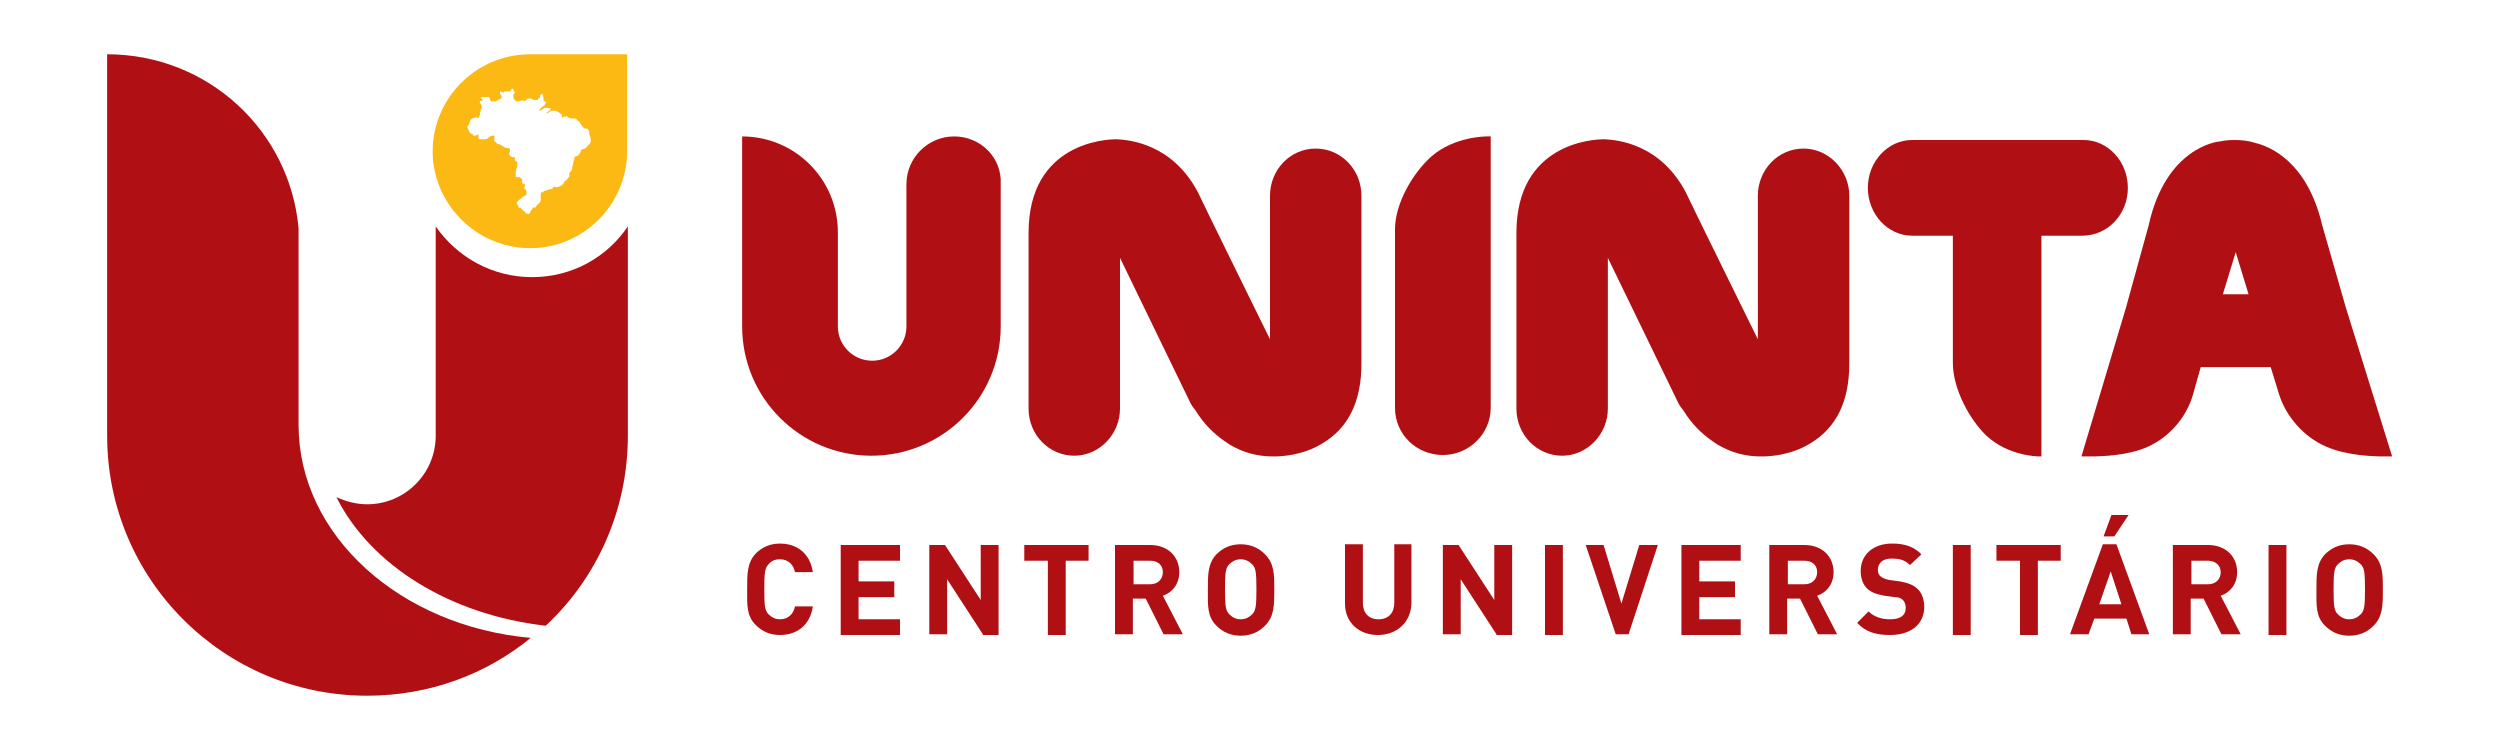 <?xml version="1.0" encoding="utf-8"?>
<!-- Generator: Adobe Illustrator 18.1.1, SVG Export Plug-In . SVG Version: 6.00 Build 0)  -->
<svg version="1.1" id="Layer_1" xmlns="http://www.w3.org/2000/svg" xmlns:xlink="http://www.w3.org/1999/xlink" x="0px" y="0px"
	 viewBox="0 0 350 105" enable-background="new 0 0 350 105" xml:space="preserve">
<g>
	<g>
		<path fill="#B00F14" d="M192.4,36.8L192.4,36.8L192.4,36.8z"/>
		<path fill="#B00F14" d="M252.5,20.8c-3.6,0-6.4,3-6.4,6.6v20.1c0,0-10.1-20.5-10.1-20.6c-3.6-6.8-9.6-7.3-11.3-7.4h-0.2
			c-1.2,0-12.2,0.4-12.2,13.1v24.6c0,3.7,2.9,6.6,6.4,6.6c3.5,0,6.4-3,6.4-6.6V36.1l9.9,20.4c0.2,0.4,0.5,0.7,0.7,1
			c1.1,1.8,2.5,3.2,4.1,4.3c0.4,0.3,0.9,0.6,1.3,0.8c2.1,1.1,4.1,1.3,5.4,1.3h0.2c0.9,0,3.9-0.1,6.7-1.8c3.7-2.2,5.5-5.9,5.5-11.2
			V27.4C258.9,23.8,256,20.8,252.5,20.8"/>
		<path fill="#B00F14" d="M184.2,20.8c-3.6,0-6.4,3-6.4,6.6v20.1c0,0-10.1-20.5-10.1-20.6c-3.6-6.8-9.6-7.3-11.3-7.4h-0.2
			c-1.2,0-12.2,0.4-12.2,13.1v24.6c0,3.7,2.9,6.6,6.4,6.6c3.5,0,6.4-3,6.4-6.6V36.1l9.9,20.4c0.2,0.4,0.5,0.7,0.7,1
			c1.1,1.8,2.5,3.2,4.1,4.3c0.4,0.3,0.9,0.6,1.3,0.8c2.1,1.1,4.1,1.3,5.4,1.3h0.2c0.9,0,3.9-0.1,6.7-1.8c3.7-2.2,5.5-5.9,5.5-11.2
			V27.4C190.6,23.8,187.8,20.8,184.2,20.8"/>
		<path fill="#B00F14" d="M297.9,26.3c0-3.7-2.8-6.7-6.2-6.7h-24c-3.4,0-6.2,3-6.2,6.7c0,3.7,2.8,6.7,6.2,6.7h5.7v17.8
			c0,3.7,2.4,8,4.7,10.2c3,2.8,7.1,2.9,7.3,2.9h0.4V33h5.7C295.1,33,297.9,30,297.9,26.3"/>
		<path fill="#B00F14" d="M328.4,43l-3.3-11.5c-2.1-8.9-7.3-11-9.4-11.5c-0.9-0.3-1.9-0.4-2.9-0.4c-1.2,0-2,0.2-2,0.2
			c-0.3,0-7.6,0.8-10,11.8l-3.2,11.6l-6.2,20.7l0.6,0c0,0,0.3,0,0.7,0c1.5,0,5.3-0.1,8.1-1.4c3-1.4,5.3-4.1,6.2-7.2l1.1-3.9h9.8
			l1.2,3.9c1,3.1,3.5,5.9,6.5,7.2c2.9,1.3,6.7,1.4,8.2,1.4c0.3,0,0.5,0,0.5,0l0.6,0L328.4,43z M311.2,41.2l1.8-5.9l1.8,5.9H311.2z"
			/>
		<path fill="#B00F14" d="M208.6,19.1h-0.4c-0.2,0-4.6,0-7.8,2.8c-2.5,2.2-5.1,6.5-5.1,10.2v25c0,3.7,3,6.6,6.7,6.6
			c3.7,0,6.7-3,6.7-6.6V19.1z"/>
		<path fill="#B00F14" d="M133.6,19.1c-3.7,0-6.7,3-6.7,6.7v2.4v17.5c0,2.6-2.1,4.8-4.8,4.8c-2.6,0-4.8-2.1-4.8-4.8V35.3v-2.8
			c0-7.4-6-13.4-13.4-13.4v26.6c0,10,8.1,18.1,18.1,18.1s18.1-8.1,18.1-18.1V25.8C140.3,22.1,137.3,19.1,133.6,19.1"/>
		<g>
			<path fill="#B00F14" d="M109.2,88.9c-1.4,0-2.5-0.5-3.4-1.4c-1.3-1.3-1.2-2.8-1.2-5c0-2.2,0-3.7,1.2-5c0.9-0.9,2-1.4,3.4-1.4
				c2.3,0,4.2,1.3,4.6,4h-2.5c-0.2-1-0.9-1.8-2.1-1.8c-0.7,0-1.2,0.2-1.6,0.7c-0.5,0.5-0.6,1.1-0.6,3.5c0,2.4,0.1,3,0.6,3.5
				c0.4,0.4,0.9,0.7,1.6,0.7c1.2,0,1.9-0.8,2.1-1.8h2.5C113.4,87.6,111.5,88.9,109.2,88.9z"/>
			<path fill="#B00F14" d="M117.7,88.8V76.3h8.3v2.2h-5.8v2.9h5v2.2h-5v3.1h5.8v2.2H117.7z"/>
			<path fill="#B00F14" d="M137.6,88.8l-5-7.7v7.7h-2.5V76.3h2.2l5,7.7v-7.7h2.5v12.6H137.6z"/>
			<path fill="#B00F14" d="M149.2,78.5v10.4h-2.5V78.5h-3.3v-2.2h9v2.2H149.2z"/>
			<path fill="#B00F14" d="M162.9,88.8l-2.5-5h-1.8v5h-2.5V76.3h4.9c2.6,0,4.1,1.7,4.1,3.8c0,1.8-1.1,2.9-2.3,3.3l2.8,5.4H162.9z
				 M161,78.5h-2.3v3.3h2.3c1.1,0,1.8-0.7,1.8-1.7S162.1,78.5,161,78.5z"/>
			<path fill="#B00F14" d="M177.1,87.6c-0.9,0.9-2,1.4-3.4,1.4s-2.5-0.5-3.4-1.4c-1.3-1.3-1.2-2.8-1.2-5c0-2.2,0-3.7,1.2-5
				c0.9-0.9,2-1.4,3.4-1.4s2.5,0.5,3.4,1.4c1.3,1.3,1.3,2.8,1.3,5C178.4,84.7,178.4,86.3,177.1,87.6z M175.3,79
				c-0.4-0.4-0.9-0.7-1.6-0.7s-1.2,0.3-1.6,0.7c-0.5,0.5-0.6,1.1-0.6,3.5c0,2.4,0.1,3,0.6,3.5c0.4,0.4,0.9,0.7,1.6,0.7
				s1.2-0.3,1.6-0.7c0.5-0.5,0.6-1.1,0.6-3.5C175.9,80.1,175.8,79.5,175.3,79z"/>
			<path fill="#B00F14" d="M192.9,88.9c-2.6,0-4.6-1.7-4.6-4.4v-8.3h2.5v8.2c0,1.4,0.8,2.3,2.2,2.3s2.2-0.9,2.2-2.3v-8.2h2.4v8.3
				C197.5,87.2,195.5,88.9,192.9,88.9z"/>
			<path fill="#B00F14" d="M209.5,88.8l-5-7.7v7.7H202V76.3h2.2l5,7.7v-7.7h2.5v12.6H209.5z"/>
			<path fill="#B00F14" d="M216.3,88.8V76.3h2.5v12.6H216.3z"/>
			<path fill="#B00F14" d="M228,88.8h-1.8L222,76.3h2.5l2.5,8.2l2.5-8.2h2.6L228,88.8z"/>
			<path fill="#B00F14" d="M235.4,88.8V76.3h8.3v2.2h-5.8v2.9h5v2.2h-5v3.1h5.8v2.2H235.4z"/>
			<path fill="#B00F14" d="M254.5,88.8l-2.5-5h-1.8v5h-2.5V76.3h4.9c2.6,0,4.1,1.7,4.1,3.8c0,1.8-1.1,2.9-2.3,3.3l2.8,5.4H254.5z
				 M252.6,78.5h-2.3v3.3h2.3c1.1,0,1.8-0.7,1.8-1.7S253.7,78.5,252.6,78.5z"/>
			<path fill="#B00F14" d="M264.6,88.9c-1.9,0-3.4-0.4-4.6-1.7l1.6-1.6c0.8,0.8,1.9,1.1,3,1.1c1.4,0,2.2-0.5,2.2-1.6
				c0-0.4-0.1-0.8-0.4-1.1c-0.2-0.2-0.5-0.4-1.1-0.4l-1.5-0.2c-1.1-0.2-1.9-0.5-2.4-1c-0.6-0.6-0.9-1.4-0.9-2.5
				c0-2.2,1.7-3.8,4.4-3.8c1.7,0,3,0.4,4.1,1.5l-1.6,1.5c-0.8-0.8-1.7-0.9-2.6-0.9c-1.3,0-1.9,0.7-1.9,1.6c0,0.3,0.1,0.7,0.4,0.9
				c0.2,0.2,0.7,0.4,1.2,0.5l1.5,0.2c1.1,0.2,1.9,0.5,2.4,1c0.7,0.6,1,1.6,1,2.7C269.3,87.6,267.3,88.9,264.6,88.9z"/>
			<path fill="#B00F14" d="M273.4,88.8V76.3h2.5v12.6H273.4z"/>
			<path fill="#B00F14" d="M285.3,78.5v10.4h-2.5V78.5h-3.3v-2.2h9v2.2H285.3z"/>
			<path fill="#B00F14" d="M298.4,88.8l-0.7-2.2h-4.5l-0.8,2.2h-2.6l4.6-12.6h1.9l4.6,12.6H298.4z M295.5,80l-1.6,4.6h3.1L295.5,80z
				 M296,75.1h-1.5l1.1-3h2.4L296,75.1z"/>
			<path fill="#B00F14" d="M311,88.8l-2.5-5h-1.8v5h-2.5V76.3h4.9c2.6,0,4.1,1.7,4.1,3.8c0,1.8-1.1,2.9-2.3,3.3l2.8,5.4H311z
				 M309.1,78.5h-2.3v3.3h2.3c1.1,0,1.8-0.7,1.8-1.7S310.1,78.5,309.1,78.5z"/>
			<path fill="#B00F14" d="M317.6,88.8V76.3h2.5v12.6H317.6z"/>
			<path fill="#B00F14" d="M332.3,87.6c-0.9,0.9-2,1.4-3.4,1.4s-2.5-0.5-3.4-1.4c-1.3-1.3-1.2-2.8-1.2-5c0-2.2,0-3.7,1.2-5
				c0.9-0.9,2-1.4,3.4-1.4s2.5,0.5,3.4,1.4c1.3,1.3,1.3,2.8,1.3,5C333.6,84.7,333.6,86.3,332.3,87.6z M330.5,79
				c-0.4-0.4-0.9-0.7-1.6-0.7c-0.7,0-1.2,0.3-1.6,0.7c-0.5,0.5-0.6,1.1-0.6,3.5c0,2.4,0.1,3,0.6,3.5c0.4,0.4,0.9,0.7,1.6,0.7
				c0.7,0,1.2-0.3,1.6-0.7c0.5-0.5,0.6-1.1,0.6-3.5C331.1,80.1,331,79.5,330.5,79z"/>
		</g>
	</g>
	<g>
		<path fill="#FCB813" d="M74.2,7.6c-7.8,0-14.1,6.6-13.6,14.5c0.5,6.7,5.9,12.1,12.6,12.6c7.9,0.6,14.6-5.7,14.6-13.6h0V7.6H74.2z
			 M82.5,20.2c-0.1,0.1-0.2,0.2-0.3,0.3c0,0-0.1,0.1-0.1,0.1c-0.1,0.2-0.3,0.2-0.5,0.3c-0.2,0-0.3,0.1-0.3,0.3
			c-0.1,0.3-0.3,0.6-0.7,0.7c-0.1,0-0.2,0.1-0.2,0.2c0,0.1,0,0.3-0.1,0.4c0,0.2,0,0.3-0.1,0.5c0,0.1,0,0.3-0.1,0.4c0,0,0,0.1,0,0.1
			c0,0,0,0,0,0c0,0.1,0,0.1,0,0.2c-0.1,0.2-0.1,0.3-0.3,0.4c-0.1,0.1-0.1,0.2-0.1,0.3c0,0.1,0,0.2,0,0.3c-0.1,0.2-0.3,0.4-0.4,0.5
			c0,0-0.1,0-0.1,0.1c-0.1,0-0.2,0.1-0.2,0.2c-0.1,0.2-0.2,0.3-0.3,0.4c-0.2,0.1-0.4,0.2-0.6,0.3c-0.1,0-0.2,0-0.3,0
			c-0.2-0.1-0.3-0.1-0.4,0.1c-0.1,0.2-0.3,0.2-0.5,0.2c-0.1,0-0.2,0.1-0.3,0.1c-0.1,0.1-0.2,0.1-0.3,0.1c-0.1,0-0.2,0.1-0.3,0.2
			c0,0.1-0.1,0.1-0.1,0c0,0-0.1,0-0.1-0.1c0,0.2-0.1,0.3-0.1,0.5c0,0,0,0.1,0,0.2c0,0.1,0,0.3,0,0.4c0,0.2,0,0.3-0.1,0.4
			c-0.1,0.1-0.1,0.2-0.2,0.2c-0.1,0.1-0.2,0.2-0.3,0.3c0,0.1-0.1,0.1-0.1,0.2c-0.1,0.1-0.2,0.1-0.3,0c0,0,0,0,0,0
			c-0.1,0.1-0.2,0.3-0.3,0.4c-0.1,0.1-0.2,0.3-0.2,0.4c0,0,0,0.1-0.1,0.1c-0.1,0.1-0.1,0.1-0.2,0c-0.1,0-0.1,0-0.2,0
			c-0.1,0-0.1,0-0.1-0.1c0-0.1-0.1-0.2-0.2-0.2c-0.2-0.1-0.3-0.3-0.5-0.5c0,0-0.1-0.1-0.1,0c0,0-0.1,0-0.1,0c-0.1,0-0.1,0-0.1-0.1
			c0-0.2-0.1-0.3-0.2-0.4c0,0,0,0,0-0.1c-0.1-0.1-0.1-0.1,0-0.2c0.1-0.1,0.2-0.3,0.4-0.4c0.2-0.2,0.4-0.4,0.7-0.5
			c0.1,0,0.2-0.1,0.2-0.3c0-0.1,0-0.2,0-0.3c0-0.1,0-0.3-0.2-0.3c-0.1-0.1-0.1-0.1-0.1-0.2c0-0.1,0.1-0.3,0.1-0.4
			c0-0.1-0.1-0.2-0.2-0.2c0,0-0.1,0-0.1,0c-0.1,0-0.1,0-0.1-0.1c0-0.1,0-0.2,0-0.2c0.1-0.3-0.2-0.6-0.5-0.6c-0.1,0-0.2,0-0.3,0
			c-0.1,0-0.1-0.1-0.1-0.2c0-0.1,0-0.2,0-0.3c0-0.2,0-0.4,0.1-0.6c0-0.1,0-0.2,0.1-0.2c0,0,0-0.1,0-0.1c0,0,0-0.1,0-0.1
			c0,0,0,0,0-0.1c0.1-0.1,0.1-0.3,0-0.5c0,0-0.1-0.1-0.1-0.1c-0.2-0.1-0.3-0.2-0.2-0.4c0,0,0,0,0-0.1c0-0.1,0-0.1-0.1-0.1
			c-0.1,0-0.2,0-0.2,0c-0.2,0-0.3-0.1-0.4-0.2c-0.1-0.1-0.1-0.2-0.1-0.3c0,0,0,0,0-0.1c0.1-0.1,0.1-0.2,0.1-0.3c0-0.1,0-0.2,0-0.2
			c0-0.1,0-0.1-0.1-0.1c-0.1,0-0.2-0.1-0.3-0.1c0,0-0.1,0-0.1,0c-0.1,0-0.2,0-0.3-0.1c0-0.1,0-0.1-0.1-0.1c-0.1,0-0.2,0-0.2-0.1
			c0,0-0.1-0.1-0.2-0.1c0,0-0.1-0.1-0.1-0.1c0,0-0.1,0-0.1,0c-0.1,0-0.2,0-0.3-0.1c-0.1-0.1-0.3-0.3-0.4-0.4c0-0.1,0-0.1,0-0.2
			c0,0,0-0.1,0-0.1c0-0.1,0-0.1,0-0.2c0.1-0.1,0-0.2,0-0.2c0,0,0,0,0,0c-0.1,0-0.2,0-0.3,0c-0.1,0-0.3,0.1-0.4,0.2
			c-0.1,0.1-0.2,0.2-0.3,0.2c0,0,0,0,0,0c-0.1,0.1-0.2,0.1-0.3,0.1c-0.2,0-0.5,0-0.7,0c-0.1,0-0.2-0.1-0.2-0.2c0-0.1,0-0.3,0-0.4
			c0,0,0-0.1,0-0.1c-0.2,0.1-0.4,0.2-0.6,0.2c-0.1,0-0.1,0-0.2-0.1c0-0.1-0.1-0.2-0.2-0.2c-0.1,0-0.1,0-0.2-0.1
			c0-0.1-0.1-0.1-0.1-0.2c-0.1-0.1-0.1-0.1-0.1-0.2c0-0.1,0-0.1-0.1-0.2c-0.1-0.1-0.1-0.2,0-0.4c0-0.1,0.1-0.1,0.1-0.1
			c0.1,0,0.1-0.1,0.1-0.2c0.1-0.3,0.1-0.5,0.4-0.7c0,0,0,0,0,0c0.1,0,0.1,0,0.1-0.1c0.1,0,0.1,0,0.2,0c0.1,0,0.1,0,0.1,0
			c0.1-0.1,0.3-0.1,0.4,0c0.2,0,0.2,0,0.2-0.2c0-0.1,0-0.1,0.1-0.2c0,0,0-0.1,0-0.1c0-0.1,0-0.2,0.1-0.4c0,0,0-0.1,0-0.1
			c0-0.1,0-0.2,0.1-0.3c0.1-0.2,0.1-0.3,0-0.5c-0.1-0.1-0.1-0.2-0.2-0.3c-0.1-0.2,0-0.3,0.2-0.3c0,0,0.1,0,0.1,0c0,0,0.1,0,0.1-0.1
			c0,0,0-0.1-0.1-0.1c0,0-0.1,0-0.1-0.1c-0.1,0-0.1-0.1-0.1-0.1c0-0.1,0-0.1,0.1-0.1c0.1,0,0.2,0,0.3,0c0.1,0,0.3,0,0.4,0
			c0.1,0,0.2-0.1,0.3,0c0.1,0,0.2,0.1,0.2,0.3c0,0.1,0.1,0.2,0.2,0.3c0,0,0,0,0.1,0c0.1-0.1,0.2-0.1,0.3,0c0.1,0,0.1,0,0.2,0
			c0.2-0.1,0.5-0.3,0.7-0.4c0,0,0.1,0,0.1-0.1c0.1-0.1,0.1-0.2,0-0.3c-0.1-0.1-0.2-0.2-0.2-0.3c0-0.1,0-0.2,0-0.3c0,0,0.1-0.1,0.1,0
			c0.1,0,0.2,0.1,0.3,0.1c0,0,0,0,0,0c0.1,0.1,0.1,0.1,0.2,0c0-0.1,0.1-0.1,0.2-0.1c0,0,0.1,0,0.1,0c0.1,0,0.2,0,0.4,0
			c0.2,0,0.2-0.2,0.3-0.3c0.1-0.1,0.1-0.1,0.2-0.1c0,0,0,0.1,0.1,0.1c0,0,0,0.1,0,0.1c0,0.1,0,0.1,0.1,0.2c0.1,0.1,0.1,0.1,0,0.3
			c-0.1,0.1-0.2,0.3-0.1,0.5c0,0.2,0.1,0.4,0.3,0.5c0.1,0.1,0.2,0.1,0.3,0.1c0.1,0,0.3-0.1,0.4-0.1c0.1,0,0.3-0.1,0.4,0
			c0.2,0.1,0.4-0.1,0.5-0.2c0-0.1,0.1-0.1,0.2-0.1c0.1,0,0.2,0,0.3,0c0,0,0.1,0,0.1,0c0.1,0.1,0.2,0.1,0.3,0.2c0.2,0,0.3,0,0.5,0
			c0.1,0,0.1,0,0.1-0.1c0-0.1,0.1-0.1,0.2-0.2c0.1,0,0.1,0,0.1-0.2c0,0,0-0.1,0-0.1c0-0.1,0.1-0.1,0.2-0.2c0.1-0.1,0.1-0.1,0.2,0
			c0,0.2,0.1,0.4,0.1,0.6c0,0.1,0,0.2,0,0.3c0,0,0.1,0.1,0.1,0.1c0.1,0,0.1,0,0.2,0.1c0,0,0.1,0,0.1,0.1c-0.1,0-0.1,0.1-0.1,0.1
			c-0.1,0-0.1,0.1-0.1,0.1c0,0.1,0,0.1-0.1,0.2c-0.2,0.1-0.5,0.3-0.6,0.5c0,0.1-0.1,0.1-0.1,0.2c0.1,0,0.2,0,0.3-0.1
			c0.1-0.1,0.2-0.1,0.3-0.2c0.1-0.1,0.2-0.1,0.3-0.1c0.2,0,0.5,0,0.7,0.1c0.1,0,0.1,0.1,0,0.1c-0.1,0.1-0.2,0.2-0.3,0.3
			c-0.1,0-0.1,0.1-0.2,0.1c0,0-0.1,0-0.1,0c0.1,0.1,0.1,0.1,0.1,0.2c0.1-0.1,0.2-0.2,0.3-0.2c0.2-0.2,0.4-0.2,0.7-0.2
			c0.2,0,0.4,0.1,0.6,0.2c0.1,0,0.1,0.1,0.1,0.1c0.1,0.1,0.2,0.1,0.3,0.2c0.1,0,0.1,0.1,0.1,0.1c0,0.1-0.1,0.3-0.1,0.4
			c0.1,0,0.2-0.1,0.2-0.1c0.2-0.1,0.3-0.1,0.5-0.1c0.1,0,0.2,0,0.2,0.1c0.1,0.1,0.1,0.1,0.2,0.1c0.2,0.1,0.4,0.1,0.6,0.1
			c0.1,0,0.2,0,0.2,0c0.1,0,0.3,0.1,0.3,0.2c0,0,0,0.1,0.1,0.1c0.2,0,0.2,0.2,0.3,0.3c0.1,0.2,0.3,0.4,0.4,0.6
			c0.1,0.1,0.2,0.2,0.3,0.2c0.1,0,0.1,0,0.2,0c0.2,0,0.3,0.2,0.4,0.4c0,0.1,0,0.2,0,0.3c0,0.1,0,0.2,0.1,0.3
			C82.8,19.7,82.7,20,82.5,20.2z"/>
		<g>
			<path fill="#B00F14" d="M76.4,87.6c7.1-6.6,11.5-16.1,11.5-26.6V31.7c-2.9,4.3-7.8,7.1-13.4,7.1C68.9,38.8,64,36,61,31.7V61
				c0,5.3-4.3,9.6-9.6,9.6c-1.5,0-3-0.4-4.3-1C51.9,79.2,63.1,86.1,76.4,87.6z"/>
			<path fill="#B00F14" d="M41.8,59.5V32C40.6,18.3,29.1,7.6,15,7.6l0,0V61c0,20.1,16.3,36.4,36.4,36.4c8.7,0,16.7-3,22.9-8.1
				C56.1,87.7,41.8,75,41.8,59.5z"/>
		</g>
	</g>
</g>
</svg>
